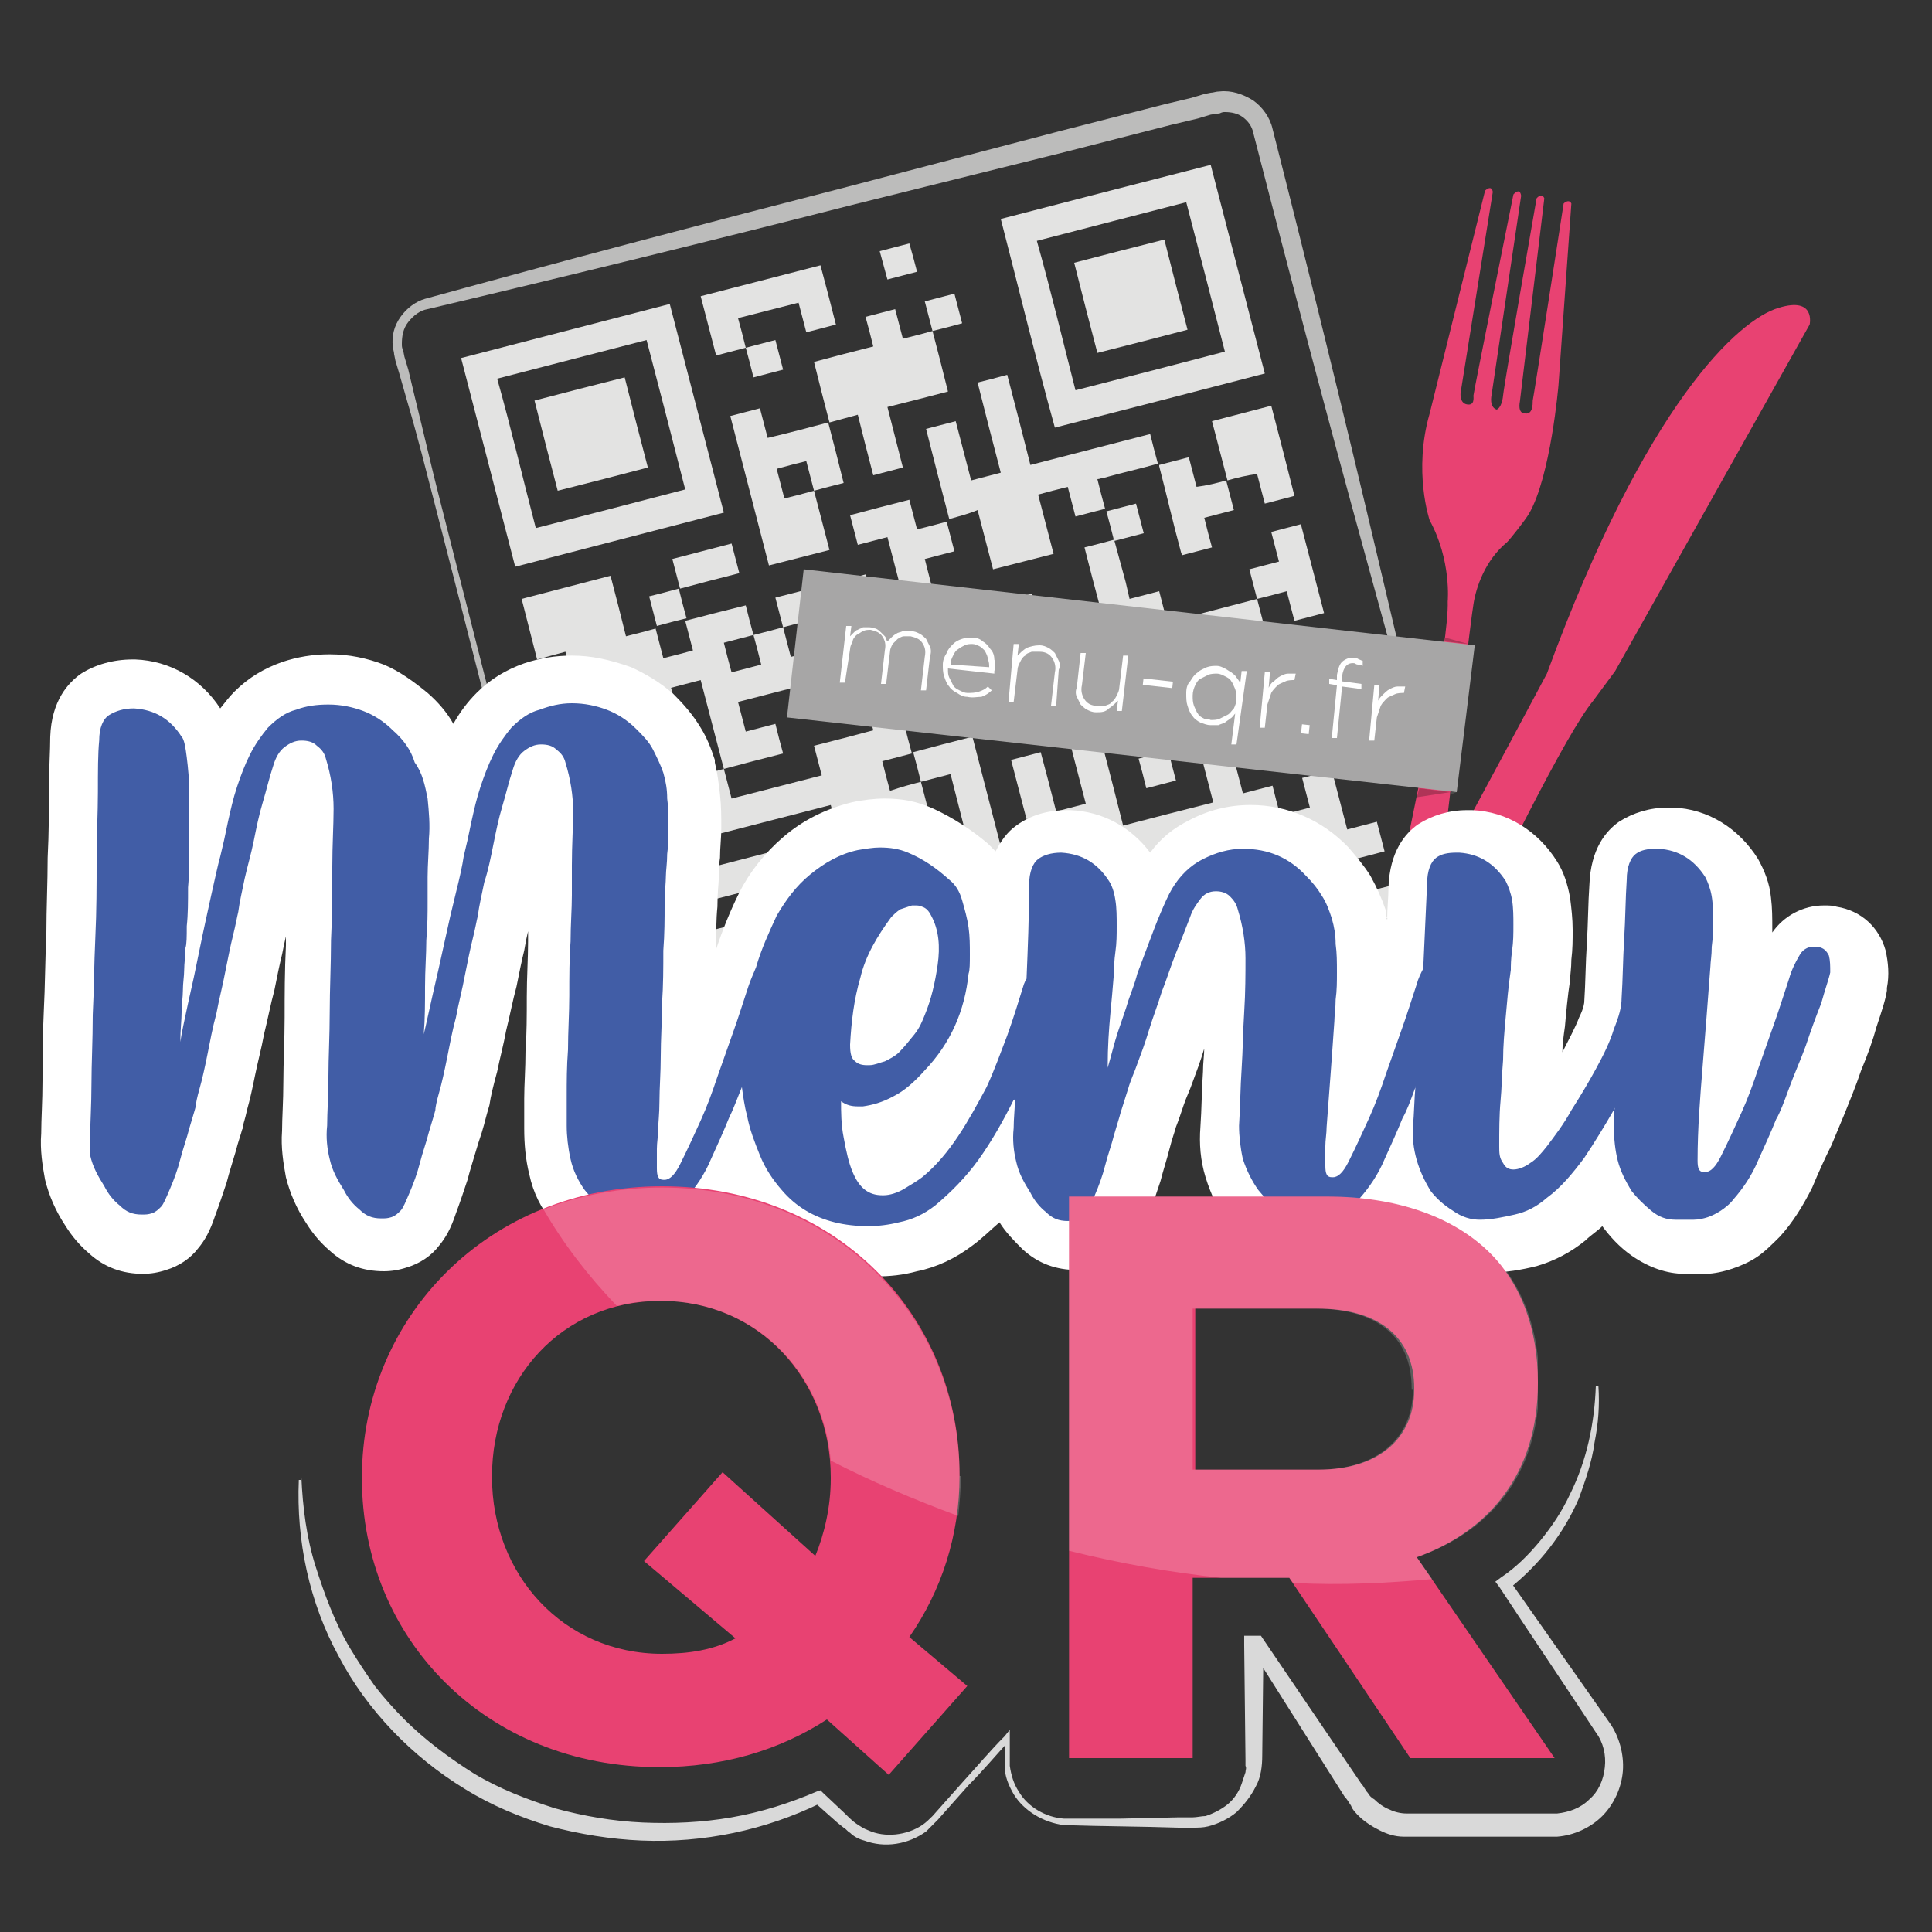 <?xml version="1.0" encoding="utf-8"?>
<!-- Generator: Adobe Illustrator 21.1.0, SVG Export Plug-In . SVG Version: 6.00 Build 0)  -->
<svg version="1.1" id="Calque_1" xmlns="http://www.w3.org/2000/svg" xmlns:xlink="http://www.w3.org/1999/xlink" x="0px" y="0px"
	 width="150px" height="150px" viewBox="0 0 150 150" style="enable-background:new 0 0 150 150;" xml:space="preserve">
<rect x="0" y="0" width="150" height="150" fill="#333333" stroke="none"/>
<style type="text/css">
	.st0{fill:#BCBCBB;}
	.st1{fill:#E3E3E2;}
	.st2{fill:#E84272;}
	.st3{fill:#415DA6;}
	.st4{fill:#FFFFFF;}
	.st5{fill:#D9D9D9;}
	.st6{fill:#A7A6A6;}
	.st7{opacity:0.2;}
	.st8{clip-path:url(#SVGID_2_);fill:#FFFFFF;}
	.st9{fill:#AF3457;}
	.st10{fill:#4C4C4B;}
</style>
<g>
	<g>
		<path class="st0" d="M111.5,75.1c-11,2.8-21.9,5.8-32.8,8.8c-5.5,1.5-10.9,3-16.4,4.4c-2.7,0.7-5.5,1.4-8.2,2.1L52,91l-1,0.3
			l-0.5,0.1c-0.2,0-0.4,0.1-0.6,0.1c-0.9,0.1-1.8-0.2-2.5-0.7c-0.7-0.5-1.2-1.3-1.4-2.1l-4-16.5c-1.3-5.5-2.7-11-4-16.5
			c-1.4-5.5-2.8-11-4.2-16.4c-0.7-2.7-1.4-5.5-2.2-8.2L31,29l-0.3-1l-0.1-0.5c0-0.2-0.1-0.4-0.1-0.6c-0.1-0.8,0.1-1.6,0.6-2.3
			c0.5-0.7,1.2-1.2,1.9-1.4c10.9-3,21.9-5.9,32.8-8.7l16.4-4.3l8.2-2.1l2.1-0.5l1-0.3l0.5-0.1c0.2,0,0.4-0.1,0.7-0.1
			c0.9-0.1,1.8,0.2,2.6,0.7c0.7,0.5,1.3,1.3,1.5,2.2c2.8,11,5.5,22,8.1,33l3.9,16.5c0.6,2.8,1.3,5.5,2,8.3l0.5,2.1l0.3,1
			c0.1,0.3,0.2,0.7,0.2,1.1c0.1,0.7-0.1,1.5-0.6,2.1C112.8,74.5,112.2,74.9,111.5,75.1 M111.5,74.9c0.7-0.2,1.3-0.6,1.7-1.2
			c0.4-0.6,0.6-1.3,0.5-1.9c0-0.3-0.1-0.7-0.2-1l-0.3-1l-0.5-2.1c-0.7-2.7-1.4-5.5-2.2-8.2l-4.5-16.4c-3-10.9-5.9-21.9-8.7-32.8
			c-0.1-0.5-0.4-0.9-0.8-1.2c-0.4-0.3-0.9-0.4-1.4-0.4c-0.1,0-0.2,0-0.4,0.1L94,8.9l-1,0.3l-2.1,0.5l-8.2,2.1l-16.5,4.1
			c-11,2.8-22,5.5-33,8.1c-0.6,0.1-1.1,0.5-1.5,1c-0.4,0.5-0.5,1.1-0.5,1.7c0,0.2,0,0.3,0.1,0.5l0.1,0.5l0.3,1l0.5,2.1
			c0.7,2.8,1.3,5.5,2,8.2c1.4,5.5,2.8,11,4.2,16.5c1.4,5.5,2.9,10.9,4.4,16.4l4.4,16.4c0.1,0.5,0.5,1,0.9,1.3c0.5,0.3,1,0.5,1.6,0.4
			c0.1,0,0.3,0,0.4-0.1l0.5-0.1l1-0.3l2.1-0.5c2.7-0.7,5.5-1.4,8.2-2.1c5.5-1.4,11-2.7,16.5-4C89.5,80.3,100.5,77.8,111.5,74.9"/>
		<path class="st1" d="M71.5,60.7c0.2,0.8,0.4,1.5,0.6,2.3c-2.3,0.6-4.6,1.2-7,1.8c-0.2-0.8-0.4-1.5-0.6-2.3
			c-3.1,0.8-6.2,1.6-9.3,2.4c-0.2-0.8-0.4-1.6-0.6-2.3c-3.1,0.8-6.2,1.6-9.3,2.4c-0.2-0.8-0.4-1.5-0.6-2.3c2.3-0.6,4.6-1.2,6.9-1.8
			c-0.2-0.8-0.4-1.6-0.6-2.3c0.8-0.2,1.5-0.4,2.3-0.6c0.2,0.8,0.4,1.5,0.6,2.3c0.8-0.2,1.6-0.4,2.3-0.6c0.2,0.8,0.4,1.5,0.6,2.3
			c2.3-0.6,4.7-1.2,7-1.8c-0.2-0.8-0.4-1.5-0.6-2.3c1.6-0.4,3.1-0.8,4.6-1.2c-0.4-1.6-0.8-3.1-1.2-4.6c-3.1,0.8-6.2,1.6-9.3,2.4
			c0.2,0.8,0.4,1.5,0.6,2.3c0.8-0.2,1.5-0.4,2.3-0.6c0.2,0.8,0.4,1.6,0.6,2.3c-1.6,0.4-3.1,0.8-4.6,1.2c-0.6-2.3-1.2-4.6-1.8-6.9
			c-0.8,0.2-1.5,0.4-2.3,0.6c0.2,0.7,0.4,1.5,0.6,2.2c-0.8,0.2-1.5,0.4-2.3,0.6c-0.2-0.7-0.4-1.5-0.6-2.2c-0.8,0.2-1.5,0.4-2.3,0.6
			c0.4,1.5,0.8,3,1.2,4.6c-1.5,0.4-3.1,0.8-4.6,1.2c-0.2-0.8-0.4-1.5-0.6-2.3c0.7-0.2,1.5-0.4,2.2-0.6c-0.2-0.8-0.4-1.5-0.6-2.3
			c-0.7,0.2-1.5,0.4-2.2,0.6c-0.2-0.8-0.4-1.5-0.6-2.3c0.7-0.2,1.5-0.4,2.2-0.6c-0.2-0.8-0.4-1.5-0.6-2.3c-0.7,0.2-1.5,0.4-2.2,0.6
			c-0.4-1.6-0.8-3.1-1.2-4.7c2.3-0.6,4.6-1.2,6.9-1.8c0.4,1.5,0.8,3.1,1.2,4.7c0.8-0.2,1.6-0.4,2.3-0.6l0,0c0.2,0.8,0.4,1.5,0.6,2.3
			c0.8-0.2,1.6-0.4,2.3-0.6c-0.2-0.8-0.4-1.5-0.6-2.3l0,0c1.5-0.4,3.1-0.8,4.7-1.2c0.2,0.8,0.4,1.6,0.6,2.3
			c-0.8,0.2-1.5,0.4-2.3,0.6c0.2,0.8,0.4,1.6,0.6,2.3c0.8-0.2,1.5-0.4,2.3-0.6c-0.2-0.8-0.4-1.6-0.6-2.3c0.8-0.2,1.6-0.4,2.3-0.6
			c0.2,0.8,0.4,1.5,0.6,2.3c1.6-0.4,3.1-0.8,4.6-1.2c-0.2-0.8-0.4-1.5-0.6-2.3c-1.6,0.4-3.1,0.8-4.6,1.2c-0.2-0.8-0.4-1.5-0.6-2.3
			c2.3-0.6,4.7-1.2,7-1.8c0.2,0.8,0.4,1.5,0.6,2.3c0.8-0.2,1.5-0.4,2.3-0.6c-0.4-1.5-0.8-3.1-1.2-4.6c-0.8,0.2-1.5,0.4-2.3,0.6
			c-0.2-0.8-0.4-1.5-0.6-2.3c1.5-0.4,3-0.8,4.6-1.2c0.2,0.8,0.4,1.5,0.6,2.3c0.8-0.2,1.6-0.4,2.3-0.6l0,0c0.2,0.8,0.4,1.5,0.6,2.3
			c-0.8,0.2-1.5,0.4-2.3,0.6c0.4,1.6,0.8,3.1,1.2,4.7c-1.5,0.4-3.1,0.8-4.6,1.2c0.4,1.5,0.8,3.1,1.2,4.6c0.8-0.2,1.5-0.4,2.3-0.6
			c0.2,0.8,0.4,1.5,0.6,2.3c-0.8,0.2-1.5,0.4-2.3,0.6c0.2,0.8,0.4,1.6,0.6,2.3l0,0c-0.8,0.2-1.5,0.4-2.3,0.6
			c0.2,0.8,0.4,1.6,0.6,2.3C70,61.1,70.7,60.9,71.5,60.7L71.5,60.7z"/>
		<path class="st1" d="M79.6,53.6c-0.6-2.3-1.2-4.6-1.8-6.9c0.8-0.2,1.5-0.4,2.3-0.6c0.2,0.7,0.4,1.5,0.6,2.2
			c1.6-0.4,3.1-0.8,4.7-1.2c-0.4-1.5-0.8-3-1.2-4.6c0.8-0.2,1.6-0.4,2.3-0.6l0,0c0.3,1.1,0.6,2.2,0.9,3.3c0.1,0.4,0.2,0.9,0.3,1.3
			c0.8-0.2,1.5-0.4,2.3-0.6c0.6,2.3,1.2,4.7,1.8,7c0.8-0.2,1.5-0.4,2.3-0.6c0.4,1.6,0.8,3.1,1.2,4.7c0.8-0.2,1.6-0.4,2.3-0.6l0,0
			c0.2,0.8,0.4,1.5,0.6,2.3c-0.8,0.2-1.5,0.4-2.3,0.6c0.2,0.8,0.4,1.5,0.6,2.3c0.8-0.2,1.5-0.4,2.3-0.6c0.2,0.8,0.4,1.6,0.6,2.3
			c0.8-0.2,1.5-0.4,2.3-0.6c-0.2-0.8-0.4-1.5-0.6-2.3c0.8-0.2,1.6-0.4,2.3-0.6c0.4,1.5,0.8,3.1,1.2,4.6c0.8-0.2,1.5-0.4,2.3-0.6
			c0.2,0.8,0.4,1.5,0.6,2.3c-1.5,0.4-3.1,0.8-4.6,1.2c-0.2-0.8-0.4-1.5-0.6-2.3c-1.6,0.4-3.1,0.8-4.7,1.2c0.4,1.5,0.8,3.1,1.2,4.6
			l0,0c-1.5,0.4-3.1,0.8-4.7,1.2c0.2,0.8,0.4,1.5,0.6,2.3c-0.8,0.2-1.5,0.4-2.3,0.6c-0.4-1.6-0.8-3.1-1.2-4.6
			c1.5-0.4,3.1-0.8,4.6-1.2c-0.4-1.6-0.8-3.1-1.2-4.6c-1.6,0.4-3.1,0.8-4.6,1.2c0.4,1.6,0.8,3.1,1.2,4.6c-0.8,0.2-1.6,0.4-2.3,0.6
			l0,0c-0.2-0.8-0.4-1.5-0.6-2.3c-0.8,0.2-1.6,0.4-2.3,0.6c0.2,0.8,0.4,1.5,0.6,2.3l0,0c-0.8,0.2-1.6,0.4-2.3,0.6l0,0L82,63l0,0
			c0.8-0.2,1.5-0.4,2.3-0.6c-0.6-2.3-1.2-4.6-1.8-7c0.8-0.2,1.6-0.4,2.3-0.6c-0.2-0.8-0.4-1.5-0.6-2.3c0.8-0.2,1.5-0.4,2.3-0.6
			c-0.2-0.8-0.4-1.6-0.6-2.3c-1.5,0.4-3.1,0.8-4.6,1.2c0.2,0.8,0.4,1.5,0.6,2.3C81.1,53.2,80.3,53.4,79.6,53.6L79.6,53.6z
			 M85.4,57.1c0.6,2.3,1.2,4.6,1.8,7c2.3-0.6,4.6-1.2,7-1.8c-0.6-2.3-1.2-4.6-1.8-7C90.1,55.9,87.8,56.5,85.4,57.1"/>
		<path class="st1" d="M66.9,81.7c-5.4,1.4-10.8,2.8-16.2,4.2c-1.4-5.4-2.8-10.8-4.2-16.3c5.4-1.4,10.8-2.8,16.2-4.2
			C64.1,70.8,65.5,76.3,66.9,81.7 M64,80c-1-3.9-2-7.8-3-11.6c-3.9,1-7.8,2-11.6,3c1,3.9,2,7.7,3,11.6C56.3,82,60.1,81,64,80"/>
		<path class="st1" d="M77.7,17c5.4-1.4,10.8-2.8,16.3-4.2c1.4,5.4,2.8,10.8,4.2,16.2c-5.4,1.4-10.8,2.8-16.3,4.2
			C80.4,27.8,79.1,22.4,77.7,17 M83.5,30.3c3.9-1,7.8-2,11.6-3c-1-3.9-2-7.8-3-11.6c-3.9,1-7.7,2-11.6,3
			C81.6,22.6,82.5,26.4,83.5,30.3"/>
		<path class="st1" d="M40,44c-1.4-5.4-2.8-10.8-4.2-16.2c5.4-1.4,10.8-2.8,16.2-4.2c1.4,5.4,2.8,10.8,4.2,16.2
			C50.8,41.2,45.4,42.6,40,44 M41.6,41c3.9-1,7.8-2,11.6-3c-1-3.9-2-7.8-3-11.6c-3.9,1-7.7,2-11.6,3C39.7,33.3,40.6,37.2,41.6,41"/>
		<path class="st1" d="M73.7,40.3c-0.6-2.3-1.2-4.6-1.8-7c0.8-0.2,1.5-0.4,2.3-0.6c0.4,1.5,0.8,3.1,1.2,4.6c0.8-0.2,1.5-0.4,2.3-0.6
			c-0.6-2.3-1.2-4.6-1.8-7c0.8-0.2,1.6-0.4,2.3-0.6c0.6,2.3,1.2,4.6,1.8,7c3.1-0.8,6.2-1.6,9.3-2.4c0.2,0.8,0.4,1.6,0.6,2.3
			c0,0,0,0,0,0c-1.4,0.4-2.8,0.7-4.2,1.1c-0.2,0-0.3,0.1-0.5,0.1c0.2,0.8,0.4,1.6,0.6,2.3l0,0c-0.8,0.2-1.5,0.4-2.3,0.6
			c-0.2-0.8-0.4-1.5-0.6-2.3c-0.8,0.2-1.6,0.4-2.3,0.6c0.4,1.5,0.8,3.1,1.2,4.6c-1.6,0.4-3.1,0.8-4.7,1.2c-0.4-1.5-0.8-3.1-1.2-4.6
			C75.2,39.9,74.4,40.1,73.7,40.3L73.7,40.3z"/>
		<path class="st1" d="M64.4,32.8c-0.4-1.5-0.8-3.1-1.2-4.7c1.5-0.4,3-0.8,4.6-1.2c-0.2-0.8-0.4-1.6-0.6-2.3
			c0.8-0.2,1.5-0.4,2.3-0.6c0.2,0.8,0.4,1.5,0.6,2.3c0.8-0.2,1.6-0.4,2.3-0.6l0,0c0.4,1.5,0.8,3.1,1.2,4.7c-1.5,0.4-3.1,0.8-4.7,1.2
			c0.4,1.6,0.8,3.1,1.2,4.7c-0.8,0.2-1.5,0.4-2.3,0.6c-0.4-1.5-0.8-3.1-1.2-4.7C65.9,32.4,65.1,32.6,64.4,32.8L64.4,32.8z"/>
		<path class="st1" d="M64.3,32.8c0.4,1.5,0.8,3.1,1.2,4.7c-0.8,0.2-1.6,0.4-2.3,0.6c-0.2-0.8-0.4-1.5-0.6-2.3
			c-0.8,0.2-1.6,0.4-2.3,0.6c0.2,0.8,0.4,1.5,0.6,2.3c0.8-0.2,1.6-0.4,2.3-0.6c0.4,1.5,0.8,3.1,1.2,4.6c-1.6,0.4-3.1,0.8-4.7,1.2
			c-1-3.9-2-7.7-3-11.6c0.8-0.2,1.5-0.4,2.3-0.6c0.2,0.8,0.4,1.5,0.6,2.3C61.3,33.6,62.8,33.2,64.3,32.8L64.3,32.8z"/>
		<path class="st1" d="M73.3,67.7c-0.2-0.8-0.4-1.5-0.6-2.3c0.8-0.2,1.5-0.4,2.3-0.6c-0.4-1.6-0.8-3.1-1.2-4.7
			c-0.8,0.2-1.5,0.4-2.3,0.6l0,0c-0.2-0.8-0.4-1.6-0.6-2.3l0,0c1.5-0.4,3-0.8,4.6-1.2c1,3.9,2,7.7,3,11.6c-0.7,0.2-1.5,0.4-2.2,0.6
			c-0.2-0.8-0.4-1.5-0.6-2.3C74.8,67.3,74.1,67.5,73.3,67.7C73.3,67.7,73.3,67.7,73.3,67.7"/>
		<path class="st1" d="M57.9,27c-0.8,0.2-1.5,0.4-2.3,0.6c-0.4-1.5-0.8-3.1-1.2-4.6c3.1-0.8,6.2-1.6,9.3-2.4c0.4,1.5,0.8,3,1.2,4.6
			c-0.8,0.2-1.5,0.4-2.3,0.6c-0.2-0.8-0.4-1.5-0.6-2.3c-1.6,0.4-3.1,0.8-4.7,1.2C57.5,25.4,57.7,26.2,57.9,27L57.9,27z"/>
		<path class="st1" d="M95.3,37.3c-0.4-1.5-0.8-3.1-1.2-4.6c1.5-0.4,3.1-0.8,4.6-1.2c0.6,2.3,1.2,4.6,1.8,7
			c-0.8,0.2-1.5,0.4-2.3,0.6c-0.2-0.8-0.4-1.5-0.6-2.3C96.8,36.9,96,37.1,95.3,37.3L95.3,37.3z"/>
		<path class="st1" d="M72.2,72.9c1.6-0.4,3.1-0.8,4.6-1.2c0.2,0.8,0.4,1.5,0.6,2.3c0.8-0.2,1.5-0.4,2.3-0.6
			c0.4,1.6,0.8,3.1,1.2,4.7c-0.7,0.2-1.5,0.4-2.2,0.6c-0.2-0.8-0.4-1.5-0.6-2.3c-0.8,0.2-1.6,0.4-2.3,0.6c-0.2-0.8-0.4-1.6-0.6-2.3
			c-0.8,0.2-1.5,0.4-2.3,0.6C72.6,74.5,72.4,73.7,72.2,72.9"/>
		<path class="st1" d="M73.3,77.6c0.2,0.8,0.4,1.6,0.6,2.3c-1.5,0.4-3.1,0.8-4.6,1.2c-0.6-2.3-1.2-4.6-1.8-7
			c0.8-0.2,1.5-0.4,2.3-0.6c0.4,1.5,0.8,3.1,1.2,4.6C71.8,78,72.5,77.8,73.3,77.6"/>
		<path class="st1" d="M95.2,37.3c0.2,0.8,0.4,1.5,0.6,2.3c-0.8,0.2-1.5,0.4-2.3,0.6c0.2,0.8,0.4,1.6,0.6,2.3
			c-0.8,0.2-1.5,0.4-2.3,0.6c0-0.1-0.1-0.1-0.1-0.2c-0.6-2.2-1.1-4.4-1.7-6.7c0,0,0-0.1,0-0.1c0,0,0,0,0,0c0.8-0.2,1.5-0.4,2.3-0.6
			c0.2,0.8,0.4,1.5,0.6,2.3C93.7,37.7,94.5,37.5,95.2,37.3L95.2,37.3z"/>
		<path class="st1" d="M97.6,46.5c-0.2-0.8-0.4-1.5-0.6-2.3c0.8-0.2,1.5-0.4,2.3-0.6c-0.2-0.8-0.4-1.5-0.6-2.3
			c0.8-0.2,1.5-0.4,2.3-0.6c0.6,2.3,1.2,4.6,1.8,6.9c-0.8,0.2-1.5,0.4-2.3,0.6c-0.2-0.8-0.4-1.5-0.6-2.3
			C99.2,46.1,98.4,46.3,97.6,46.5L97.6,46.5z"/>
		<path class="st1" d="M52.8,45.7c-0.2-0.8-0.4-1.5-0.6-2.3c1.5-0.4,3.1-0.8,4.6-1.2c0.2,0.8,0.4,1.5,0.6,2.3
			C55.8,44.9,54.3,45.3,52.8,45.7L52.8,45.7z"/>
		<path class="st1" d="M84.3,72.3c0.4,1.5,0.8,3.1,1.2,4.6c-0.8,0.2-1.5,0.4-2.3,0.6c-0.4-1.5-0.8-3.1-1.2-4.6
			C82.8,72.7,83.6,72.5,84.3,72.3L84.3,72.3z"/>
		<path class="st1" d="M71,68.3c-1.5,0.4-3.1,0.8-4.6,1.2c-0.2-0.8-0.4-1.5-0.6-2.3c1.5-0.4,3.1-0.8,4.6-1.2
			C70.6,66.7,70.8,67.5,71,68.3L71,68.3z"/>
		<path class="st1" d="M97.6,46.5c0.2,0.8,0.4,1.5,0.6,2.3c-1.5,0.4-3.1,0.8-4.6,1.2c-0.2-0.8-0.4-1.5-0.6-2.3
			C94.5,47.3,96.1,46.9,97.6,46.5L97.6,46.5z"/>
		<path class="st1" d="M89,71.1c0.4,1.5,0.8,3.1,1.2,4.6c-0.8,0.2-1.5,0.4-2.3,0.6c-0.4-1.5-0.8-3.1-1.2-4.6l0,0
			C87.5,71.5,88.2,71.3,89,71.1L89,71.1z"/>
		<path class="st1" d="M101.7,52.9c0.8-0.2,1.5-0.4,2.3-0.6c0.4,1.5,0.8,3.1,1.2,4.6c-0.8,0.2-1.5,0.4-2.3,0.6
			C102.5,56,102.1,54.5,101.7,52.9L101.7,52.9z"/>
		<path class="st1" d="M82,63c-0.8,0.2-1.5,0.4-2.3,0.6c-0.4-1.5-0.8-3.1-1.2-4.6c0.8-0.2,1.5-0.4,2.3-0.6
			C81.2,59.9,81.6,61.4,82,63C82,63,82,63,82,63"/>
		<path class="st1" d="M97.7,56.5c-0.2-0.8-0.4-1.5-0.6-2.3c0.8-0.2,1.6-0.4,2.3-0.6l0,0c0.2,0.8,0.4,1.5,0.6,2.3
			C99.2,56.1,98.4,56.3,97.7,56.5L97.7,56.5z"/>
		<path class="st1" d="M101.7,52.9c-0.8,0.2-1.6,0.4-2.4,0.6c0,0,0,0,0,0c-0.2-0.8-0.4-1.5-0.6-2.3c0.8-0.2,1.5-0.4,2.3-0.6
			C101.3,51.4,101.5,52.2,101.7,52.9L101.7,52.9z"/>
		<path class="st1" d="M79.6,53.6c0.2,0.8,0.4,1.5,0.6,2.3c-0.8,0.2-1.5,0.4-2.3,0.6c-0.2-0.8-0.4-1.5-0.6-2.3
			C78,54,78.8,53.8,79.6,53.6L79.6,53.6z"/>
		<path class="st1" d="M76.6,51.9c-0.8,0.2-1.5,0.4-2.3,0.6c-0.2-0.8-0.4-1.5-0.6-2.3c0.8-0.2,1.5-0.4,2.3-0.6
			C76.2,50.4,76.4,51.1,76.6,51.9"/>
		<path class="st1" d="M71,68.3c0.8-0.2,1.6-0.4,2.4-0.6c0,0,0,0,0,0c0.2,0.8,0.4,1.5,0.6,2.3c-0.8,0.2-1.5,0.4-2.3,0.6
			C71.4,69.8,71.2,69,71,68.3L71,68.3z"/>
		<path class="st1" d="M85.9,39.7c0.8-0.2,1.5-0.4,2.3-0.6c0.2,0.8,0.4,1.5,0.6,2.3c-0.8,0.2-1.5,0.4-2.3,0.6l0,0
			C86.3,41.2,86.1,40.4,85.9,39.7L85.9,39.7z"/>
		<path class="st1" d="M52.7,45.7c0.2,0.8,0.4,1.6,0.6,2.3l0,0c-0.8,0.2-1.6,0.4-2.3,0.6l0,0c-0.2-0.8-0.4-1.5-0.6-2.3
			C51.2,46.1,52,45.9,52.7,45.7L52.7,45.7z"/>
		<path class="st1" d="M72.4,25.7c-0.2-0.8-0.4-1.5-0.6-2.3c0.8-0.2,1.5-0.4,2.3-0.6c0.2,0.8,0.4,1.5,0.6,2.3
			C74,25.3,73.2,25.5,72.4,25.7L72.4,25.7z"/>
		<path class="st1" d="M57.9,27c0.8-0.2,1.5-0.4,2.3-0.6c0.2,0.8,0.4,1.5,0.6,2.3c-0.8,0.2-1.5,0.4-2.3,0.6
			C58.3,28.5,58.1,27.7,57.9,27L57.9,27z"/>
		<path class="st1" d="M98.9,71c0.8-0.2,1.5-0.4,2.3-0.6c0.2,0.8,0.4,1.5,0.6,2.3c-0.8,0.2-1.5,0.4-2.3,0.6
			C99.3,72.6,99.1,71.8,98.9,71L98.9,71z"/>
		<path class="st1" d="M105.9,69.3c0.8-0.2,1.5-0.4,2.3-0.6c0.2,0.8,0.4,1.5,0.6,2.3c-0.8,0.2-1.5,0.4-2.3,0.6
			C106.3,70.8,106.1,70,105.9,69.3"/>
		<path class="st1" d="M71.2,21.1c-0.8,0.2-1.5,0.4-2.3,0.6c-0.2-0.7-0.4-1.5-0.6-2.2c0.8-0.2,1.5-0.4,2.3-0.6
			C70.8,19.6,71,20.3,71.2,21.1"/>
		<path class="st1" d="M88.4,58.9c0.8-0.2,1.5-0.4,2.3-0.6c0.2,0.8,0.4,1.5,0.6,2.3c-0.8,0.2-1.5,0.4-2.3,0.6
			C88.8,60.4,88.6,59.6,88.4,58.9"/>
		<path class="st1" d="M54.1,80c-0.6-2.3-1.2-4.6-1.8-7c2.3-0.6,4.6-1.2,7-1.8c0.6,2.3,1.2,4.6,1.8,7C58.8,78.8,56.4,79.4,54.1,80"
			/>
		<path class="st1" d="M92.2,25.6c-2.3,0.6-4.6,1.2-7,1.8c-0.6-2.3-1.2-4.6-1.8-7c2.3-0.6,4.6-1.2,7-1.8C91,21,91.6,23.3,92.2,25.6"
			/>
		<path class="st1" d="M50.3,36.3c-2.3,0.6-4.6,1.2-7,1.8c-0.6-2.3-1.2-4.6-1.8-7c2.3-0.6,4.6-1.2,7-1.8
			C49.1,31.7,49.7,34,50.3,36.3"/>
		<path class="st2" d="M118.7,39.9c-0.3,0.5-1.4,1.9-1.7,2.2c-1.7,1.4-2.4,3.5-2.6,4.8c-0.3,1.5-5.7,47.7-5.7,47.7
			c-3.5,1.9-5.8-1-5.8-1s9.7-40.6,9.5-46.9c0,0,0.3-3.2-1.4-6.3c0,0-1.3-3.8,0-8.3l4.3-17.3c0,0,0.5-0.5,0.6,0.1l-2.5,15.6
			c0,0-0.1,0.8,0.5,0.9c0.6,0.1,0.5-0.5,0.5-0.7c0-0.2,3.1-15.6,3.1-15.6s0.5-0.6,0.6,0.1l-2.3,15.5c0,0-0.2,0.9,0.4,1.1
			c0,0,0.4-0.1,0.5-1.1c0.1-1,2.6-15.3,2.6-15.3s0.4-0.5,0.6,0L118,31.2c0,0-0.2,0.9,0.4,0.9c0.6,0.1,0.6-0.7,0.6-1
			c0.1-0.4,2.4-15.3,2.4-15.3s0.4-0.4,0.6,0l-1,14.1C121,29.9,120.4,37,118.7,39.9"/>
		<path class="st2" d="M97.4,93.1c4.2-6,22.7-40.8,22.7-40.8c7.7-21,14.9-27.5,18-28.4c2.9-0.9,2.4,1.3,2.4,1.3l-15.1,26.9
			c0,0-1.4,1.9-1.7,2.3c-4.2,5.1-20.6,41.6-20.6,41.6C99.1,97,97.4,93.1,97.4,93.1"/>
		<path class="st3" d="M68.2,97.7c-1,0-2.1-0.1-3.1-0.4c-2-0.5-3.7-1.5-5.1-3c-0.9-0.9-1.6-2-2.1-3.2c0-0.1-0.1-0.2-0.1-0.3
			c-0.1,0.2-0.2,0.4-0.3,0.7c-0.6,1.3-1.3,2.5-2.2,3.4c-0.5,0.6-0.9,1-1.4,1.3c-0.5,0.3-0.9,0.5-1.4,0.7c-0.5,0.2-1.1,0.3-1.7,0.3
			c-0.4,0-1,0-1.5,0c-1.1,0-2.1-0.4-3-1.1c-0.7-0.6-1.3-1.2-1.8-1.8c-0.7-0.9-1.2-2-1.5-3.1c-0.3-1.1-0.4-2.1-0.3-3.1
			c0-0.5,0-1.3,0-2.3c0-1.1,0-2.3,0.1-3.6c0-1.3,0.1-2.8,0.1-4.2c0-1.5,0-2.9,0.1-4.2c0-1.3,0.1-2.5,0.1-3.6c0-1,0-1.8,0-2.3
			c0-1.6,0.1-3,0.1-4.2c0-1-0.2-2.2-0.5-3.3c0,0,0,0,0,0c0,0,0,0,0,0c0,0,0,0-0.1,0c0,0-0.1,0-0.2,0.1c-0.1,0.1-0.2,0.3-0.3,0.5
			c-0.3,0.9-0.5,1.8-0.8,2.8c-0.3,1-0.5,1.9-0.7,2.9c-0.2,1-0.4,2-0.7,2.9c-0.2,0.9-0.4,1.8-0.5,2.5c-0.1,0.4-0.2,1-0.4,1.9
			c-0.2,0.8-0.4,1.8-0.6,2.8c-0.2,1.1-0.5,2.2-0.8,3.3c-0.3,1.1-0.5,2.2-0.7,3.2c-0.2,1-0.4,1.9-0.6,2.6c-0.2,1-0.3,1.4-0.4,1.6
			c-0.1,0.4-1,3.3-1.2,4.1c-0.3,0.9-0.5,1.7-0.8,2.5c-0.4,0.9-0.7,1.5-1,1.9c-0.4,0.5-1,0.9-1.6,1.1c-0.4,0.1-0.9,0.2-1.3,0.2
			c-1.1,0-2.1-0.4-3-1.2c-0.6-0.5-1.1-1.1-1.5-1.8c-0.7-0.9-1.1-1.9-1.4-3c-0.2-1-0.3-2-0.3-3.1c0-1,0.1-2.3,0.1-3.8
			c0-1.5,0.1-3.2,0.1-5c0-1.8,0.1-3.7,0.1-5.6c0.1-1.9,0.1-3.8,0.1-5.6c0-1.8,0.1-3.2,0.1-4.4c0-1.1-0.2-2.2-0.5-3.4c0,0,0,0,0,0
			c0,0,0,0,0,0c0,0,0,0-0.1,0c0,0-0.1,0-0.2,0.1c-0.1,0.1-0.2,0.3-0.3,0.5c-0.3,0.9-0.5,1.8-0.8,2.8c-0.3,1-0.5,1.9-0.7,2.9
			c-0.2,1-0.4,2-0.7,2.9c-0.2,0.9-0.4,1.8-0.5,2.5c-0.1,0.4-0.2,1-0.4,1.9c-0.2,0.8-0.4,1.8-0.6,2.8c-0.2,1.1-0.5,2.2-0.8,3.3
			c-0.3,1.1-0.5,2.2-0.7,3.2c-0.2,1-0.4,1.9-0.6,2.6c-0.2,0.7-0.3,1.1-0.3,1.3l0,0.1l0,0.1c-0.1,0.4-0.3,1-0.5,1.7
			c-0.2,0.8-0.5,1.6-0.7,2.4c-0.3,0.9-0.5,1.7-0.8,2.5c-0.4,0.9-0.7,1.5-1,1.9c-0.4,0.5-1,0.9-1.6,1.1c-0.4,0.1-0.9,0.2-1.3,0.2
			c-1.1,0-2.1-0.4-3-1.2c-0.6-0.5-1.1-1.1-1.5-1.8c-0.7-0.9-1.1-1.9-1.4-3c-0.2-1-0.3-2-0.3-3.1c0-1.1,0.1-2.5,0.1-4.1
			c0-1.6,0.1-3.4,0.1-5.4c0.1-1.9,0.1-3.9,0.2-6c0.1-2.1,0.1-4,0.1-6c0-1.9,0.1-3.7,0.1-5.3c0-1.6,0-3,0.1-4.1
			c0.1-1.6,0.6-2.8,1.6-3.5c0.8-0.5,1.8-0.8,2.9-0.8l0.1,0c2.2,0.1,4,1.2,5.2,3c0.3,0.5,0.5,1.2,0.7,2.4c0.1,0.7,0.2,1.6,0.2,2.6
			c0.1-0.2,0.1-0.4,0.2-0.6c0.3-1,0.7-1.9,1.1-2.7c0.5-1,1.1-1.9,1.8-2.6c0.9-0.9,1.9-1.5,3-1.9c1-0.3,2-0.5,3.1-0.5
			c1.2,0,2.4,0.2,3.4,0.7c1,0.4,2,1,2.8,1.8c1,0.9,1.8,2,2.2,3.2c0.4,1.1,0.7,2.2,0.8,3.4c0,0,0,0,0,0c0.1-0.5,0.3-0.9,0.4-1.4
			c0.3-1,0.7-1.9,1.1-2.7c0.5-1,1.1-1.9,1.8-2.6c0.9-0.9,1.9-1.5,3-1.9c1-0.3,2-0.5,3.1-0.5c1.2,0,2.4,0.2,3.4,0.7
			c1,0.4,2,1,2.8,1.8c0.7,0.6,1.3,1.3,1.7,2.1c0.4,0.7,0.7,1.5,1,2.2l0,0.1l0,0.1c0.2,0.7,0.3,1.5,0.4,2.3c0.1,0.8,0.1,1.6,0.1,2.4
			c0,0.7,0,1.5-0.1,2.2c0,0.6-0.1,1.2-0.1,1.6v0.1l0,0.1c0,0.5-0.1,1.2-0.1,2.2c0,1,0,2.2-0.1,3.5c0,1.3,0,2.7-0.1,4.2
			c0,1.5-0.1,2.8-0.1,4.1c0,1.1-0.1,2-0.1,2.9c0.3-0.7,0.6-1.4,0.8-2.1c0.4-1.1,0.8-2.3,1.2-3.4c0.4-1.1,0.8-2.3,1.2-3.6
			c0.2-0.5,0.4-1.1,0.6-1.6c0.4-1.4,1-2.8,1.7-4.2c0.8-1.4,1.8-2.7,3-3.8c1.3-1.1,2.8-1.9,4.5-2.3c0.7-0.2,1.5-0.3,2.2-0.3
			c1,0,2,0.2,3,0.6c1.3,0.6,2.6,1.4,3.7,2.4c0.7,0.6,1.2,1.4,1.6,2.4c0.3,0.8,0.5,1.6,0.6,2.5c0.1,0.8,0.2,1.6,0.2,2.3
			c0,0.7,0,1.3-0.1,1.7c-0.3,3.3-1.6,6.2-3.9,8.6c-0.9,1-1.9,1.8-2.9,2.4c-1.1,0.6-2.1,0.9-3.1,1c0,0.1,0,0.2,0.1,0.4
			c0.1,0.9,0.3,1.7,0.6,2.3c0.3,0.7,0.5,0.7,0.5,0.7c0.2,0,0.5-0.1,0.8-0.3c0.4-0.2,0.8-0.4,1.1-0.7c0.9-0.8,1.7-1.7,2.5-2.8
			c0.8-1.1,1.4-2.3,2-3.5c0.6-1.3,1.1-2.5,1.5-3.8l1.3-4c0-0.1,0-0.1,0.1-0.2c0.1-2.6,0.2-4.8,0.2-6.9c0.1-1.6,0.6-2.8,1.5-3.4
			c0.8-0.6,1.7-0.9,2.9-0.9l0.1,0c2.2,0.1,4,1.2,5.2,3c0.4,0.5,0.6,1.3,0.8,2.2c0,0.2,0.1,0.4,0.1,0.7c0,0,0-0.1,0-0.1
			c0.3-0.8,0.7-1.5,1.1-2.1c0.8-1.3,1.8-2.3,3.1-3c1.2-0.7,2.6-1,3.9-1c2.5,0,4.6,0.9,6.3,2.7c0.5,0.5,1,1.1,1.5,1.8
			c0.4,0.7,0.8,1.5,1,2.2l0,0.1l0,0.1c0.2,0.7,0.3,1.5,0.4,2.3c0.1,0.8,0.1,1.6,0.1,2.4c0,0.7,0,1.5-0.1,2.2c0,0.6-0.1,1.2-0.1,1.6
			l0,0.1c-0.1,1.5-0.2,2.9-0.3,4.2c0,0.3,0,0.6-0.1,0.9c0.3-0.6,0.5-1.2,0.7-1.9c0.4-1.1,0.8-2.3,1.2-3.4c0.4-1.1,0.8-2.3,1.2-3.6
			c0.1-0.3,0.2-0.7,0.4-1c0.1-2.3,0.2-4.3,0.3-6.2c0.1-1.6,0.6-2.8,1.5-3.4c0.7-0.5,1.6-0.8,2.7-0.8c0.1,0,0.2,0,0.3,0
			c2.1,0.1,3.9,1.2,5.1,3.1c0.4,0.6,0.6,1.3,0.7,2.2c0.1,0.7,0.2,1.5,0.2,2.2c0,0.7,0,1.4-0.1,2.1c-0.1,0.7-0.1,1.2-0.1,1.6
			c-0.2,1.4-0.3,2.6-0.4,3.6c-0.1,1.1-0.2,2.2-0.2,3.2l-0.2,3.2c0,0.9-0.1,1.8-0.1,2.7c0.1-0.1,0.2-0.2,0.3-0.4
			c0.6-0.8,1.2-1.6,1.8-2.6c0.6-1,1.2-2,1.8-3.1c0.5-1,1-2,1.4-2.9c0.4-1,0.5-1.5,0.5-1.8c0.1-1.4,0.1-3,0.2-4.5
			c0.1-1.6,0.1-3.2,0.2-4.6c0.1-1.6,0.6-2.7,1.5-3.4c0.7-0.5,1.6-0.8,2.7-0.8c0.1,0,0.2,0,0.3,0c2.1,0.1,3.9,1.2,5.1,3.1
			c0.4,0.6,0.6,1.4,0.7,2.2c0.1,0.7,0.1,1.4,0.1,2.2c0,0.7,0,1.4-0.1,2.1c0,0.7-0.1,1.2-0.1,1.6c-0.2,2.6-0.4,5.2-0.6,7.7
			c0,0.4-0.1,0.9-0.1,1.3c0.2-0.6,0.5-1.2,0.7-1.8c0.4-1.1,0.8-2.2,1.2-3.4c0.4-1.1,0.8-2.3,1.2-3.6c0.3-0.8,0.6-1.5,0.9-2.1
			c0.6-1,1.6-1.6,2.7-1.6c0.2,0,0.4,0,0.7,0.1c1.2,0.2,2,1,2.3,2.1c0.2,0.7,0.2,1.4,0.1,2.1l0,0.1c-0.1,0.6-0.4,1.5-0.8,2.6
			c-0.4,1-0.8,2.2-1.2,3.3c-0.4,1.2-0.9,2.3-1.3,3.3l-1,2.4c-0.4,1-0.9,2.2-1.5,3.3c-0.6,1.3-1.3,2.5-2.2,3.4
			c-0.5,0.6-0.9,1-1.4,1.3c-0.5,0.3-0.9,0.5-1.4,0.7c-0.5,0.2-1,0.3-1.6,0.3c-0.4,0-0.9,0-1.5,0c-1.1,0-2.1-0.4-3-1
			c-0.8-0.6-1.5-1.3-1.9-2c-0.4-0.7-0.8-1.3-1.1-2c-0.9,1.1-1.8,2.1-2.8,2.9c-1,0.8-2,1.4-3.1,1.7c-1,0.3-2.1,0.4-3.2,0.4
			c-1,0-2-0.3-3.1-1c-1-0.6-1.8-1.3-2.3-2.1c-0.3-0.5-0.6-1.1-0.9-1.6c-0.5,0.9-1,1.7-1.6,2.3c-0.5,0.6-0.9,1-1.4,1.3
			c-0.5,0.3-0.9,0.5-1.4,0.7c-0.5,0.2-1,0.3-1.6,0.3c-0.4,0-0.9,0-1.5,0c-1.1,0-2.1-0.4-3-1.1c-0.7-0.6-1.3-1.2-1.8-1.8
			c-0.7-0.9-1.2-2-1.5-3.1c-0.3-1.1-0.4-2.2-0.3-3.2c0.1-1.5,0.1-2.9,0.2-4.4c0.1-1.5,0.1-3,0.2-4.4c0.1-1.5,0.1-2.9,0.1-4.1
			c0-1-0.2-2-0.5-3.1c-0.1,0.2-0.2,0.3-0.3,0.5c-0.3,0.8-0.7,1.7-1.1,2.7c-0.4,1-0.7,1.9-1.1,2.9l-1,3c-0.3,1-0.6,1.8-0.9,2.6
			c-0.2,0.6-0.5,1.3-0.7,1.9c-0.2,0.6-0.4,1.2-0.6,1.8c-0.1,0.4-1,3.3-1.2,4.2c-0.3,0.9-0.5,1.7-0.8,2.5c-0.4,0.9-0.7,1.5-1,1.9
			c-0.4,0.6-1.3,1.2-2.8,1.2c-1.1,0-2.1-0.4-3-1.2c-0.6-0.5-1.1-1.1-1.5-1.8c-0.5-0.7-0.9-1.4-1.1-2.2c-1.1,1.5-2.3,2.7-3.6,3.7
			c-1.1,0.9-2.3,1.4-3.6,1.7C70.1,97.6,69.1,97.7,68.2,97.7 M70.8,72.2C70.7,72.2,70.7,72.2,70.8,72.2l-0.1,0.1l0,0
			c-1,1.3-1.7,2.6-2.1,4.1c-0.4,1.4-0.6,2.8-0.7,4.3l0,0c0.2-0.1,0.4-0.2,0.5-0.4c0.3-0.3,0.7-0.7,1-1.2c0.3-0.4,0.5-0.8,0.6-1.1
			c0.4-1.1,0.7-2.3,0.9-3.5C71.1,73.6,71.1,72.9,70.8,72.2"/>
		<path class="st4" d="M44.4,54.6c1,0,1.9,0.2,2.7,0.5c0.8,0.3,1.6,0.8,2.3,1.5c0.5,0.5,1,1,1.3,1.6c0.3,0.6,0.6,1.2,0.8,1.8
			c0.2,0.7,0.3,1.3,0.3,2c0.1,0.7,0.1,1.4,0.1,2.2c0,0.7,0,1.4-0.1,2.1c0,0.7-0.1,1.3-0.1,1.7c0,0.5-0.1,1.3-0.1,2.3
			c0,1,0,2.2-0.1,3.5c0,1.3,0,2.7-0.1,4.1c0,1.5-0.1,2.8-0.1,4.1c0,1.3-0.1,2.5-0.1,3.5c0,1-0.1,1.7-0.1,2.2c0,0.5-0.1,1-0.1,1.5
			v1.5c0,0.6,0.1,0.9,0.5,0.9c0,0,0,0,0.1,0c0.4,0,0.8-0.4,1.2-1.2c0.6-1.2,1.1-2.3,1.6-3.4c0.5-1.1,0.9-2.2,1.3-3.4
			c0.4-1.1,0.8-2.3,1.2-3.4c0.4-1.1,0.8-2.4,1.2-3.6c0.2-0.6,0.4-1,0.6-1.5c0.4-1.4,1-2.7,1.6-4c0.7-1.2,1.5-2.3,2.6-3.2
			c1.1-0.9,2.3-1.6,3.7-1.9c0.6-0.1,1.2-0.2,1.7-0.2c0.8,0,1.5,0.1,2.2,0.4c1.2,0.5,2.2,1.2,3.2,2.1c0.5,0.4,0.8,0.9,1,1.6
			c0.2,0.7,0.4,1.4,0.5,2.1c0.1,0.7,0.1,1.4,0.1,2.1c0,0.7,0,1.2-0.1,1.5c-0.3,2.9-1.4,5.4-3.4,7.5c-0.8,0.9-1.6,1.6-2.4,2
			c-0.9,0.5-1.7,0.7-2.4,0.8c-0.1,0-0.3,0-0.4,0c-0.5,0-0.9-0.1-1.3-0.4c0,0.8,0,1.8,0.2,2.8c0.2,1.1,0.4,2,0.7,2.7
			c0.5,1.2,1.2,1.8,2.3,1.8c0,0,0.1,0,0.1,0c0.5,0,1.1-0.2,1.6-0.5c0.5-0.3,1-0.6,1.4-0.9c1.1-0.9,2-2,2.8-3.2
			c0.8-1.2,1.5-2.5,2.2-3.8c0.6-1.3,1.1-2.7,1.6-4c0.5-1.4,0.9-2.7,1.3-4c0.1-0.2,0.1-0.3,0.2-0.4c0.1-2.4,0.2-4.8,0.2-7.3
			c0-1,0.3-1.7,0.7-2c0.4-0.3,1-0.5,1.8-0.5c1.6,0.1,2.8,0.8,3.7,2.2c0.2,0.3,0.4,0.8,0.5,1.5c0.1,0.6,0.1,1.3,0.1,2
			c0,0.7,0,1.3-0.1,2c-0.1,0.7-0.1,1.2-0.1,1.5c-0.1,1.2-0.2,2.4-0.3,3.4c-0.1,1.1-0.2,2.4-0.2,4.1c0.3-1,0.5-1.9,0.8-2.8
			c0.3-0.9,0.6-1.7,0.8-2.4c0.2-0.6,0.5-1.3,0.7-2.1c0.3-0.8,0.6-1.6,0.9-2.4c0.3-0.8,0.6-1.6,0.9-2.3c0.3-0.7,0.6-1.4,0.9-1.9
			c0.6-1,1.4-1.8,2.4-2.3c1-0.5,2-0.8,3.1-0.8c2,0,3.6,0.7,4.9,2.1c0.5,0.5,0.9,1,1.2,1.5c0.4,0.6,0.6,1.2,0.8,1.8
			c0.2,0.7,0.3,1.3,0.3,2c0.1,0.7,0.1,1.4,0.1,2.2c0,0.7,0,1.4-0.1,2.1c0,0.7-0.1,1.3-0.1,1.7c-0.1,1.5-0.2,2.8-0.3,4.2
			c-0.1,1.3-0.2,2.7-0.3,4c0,0.5-0.1,1-0.1,1.5v1.5c0,0.6,0.1,0.9,0.5,0.9c0,0,0,0,0.1,0c0.4,0,0.8-0.4,1.2-1.2
			c0.6-1.2,1.1-2.3,1.6-3.4c0.5-1.1,0.9-2.2,1.3-3.4c0.4-1.1,0.8-2.3,1.2-3.4c0.4-1.1,0.8-2.4,1.2-3.6c0.1-0.4,0.3-0.8,0.5-1.2
			c0.1-2.2,0.2-4.4,0.3-6.6c0-1,0.3-1.7,0.7-2c0.4-0.3,0.9-0.4,1.6-0.4c0.1,0,0.2,0,0.2,0c1.5,0.1,2.7,0.8,3.6,2.2
			c0.2,0.4,0.4,0.9,0.5,1.5c0.1,0.6,0.1,1.3,0.1,1.9c0,0.7,0,1.3-0.1,2c-0.1,0.7-0.1,1.2-0.1,1.5c-0.2,1.3-0.3,2.6-0.4,3.7
			c-0.1,1.1-0.2,2.2-0.2,3.3c-0.1,1.1-0.1,2.2-0.2,3.2c-0.1,1.1-0.1,2.3-0.1,3.5c0,0.5,0,0.9,0.3,1.3c0.2,0.4,0.5,0.5,0.8,0.5
			c0.4,0,0.9-0.2,1.3-0.5c0.5-0.3,0.9-0.8,1.3-1.3c0.6-0.8,1.3-1.7,1.9-2.8c0.7-1.1,1.3-2.1,1.9-3.2c0.6-1.1,1.1-2.1,1.4-3.1
			c0.4-1,0.6-1.7,0.6-2.4c0.1-1.5,0.1-3,0.2-4.6c0.1-1.6,0.1-3.1,0.2-4.6c0-1,0.3-1.7,0.7-2c0.4-0.3,0.9-0.4,1.6-0.4
			c0.1,0,0.2,0,0.2,0c1.5,0.1,2.7,0.8,3.6,2.2c0.2,0.4,0.4,0.9,0.5,1.5c0.1,0.6,0.1,1.3,0.1,1.9c0,0.7,0,1.3-0.1,2
			c0,0.7-0.1,1.2-0.1,1.5c-0.2,2.7-0.4,5.2-0.6,7.7c-0.2,2.5-0.4,4.9-0.4,7.4c0,0.6,0.1,0.9,0.5,0.9c0,0,0,0,0.1,0
			c0.4,0,0.8-0.4,1.2-1.2c0.6-1.2,1.1-2.3,1.6-3.4c0.5-1.1,0.9-2.2,1.3-3.4c0.4-1.1,0.8-2.3,1.2-3.4c0.4-1.1,0.8-2.4,1.2-3.6
			c0.2-0.7,0.5-1.3,0.8-1.8c0.2-0.4,0.6-0.7,1.1-0.7c0.1,0,0.2,0,0.3,0c0.5,0.1,0.7,0.3,0.9,0.7c0.1,0.4,0.1,0.8,0.1,1.3
			c-0.1,0.5-0.4,1.3-0.7,2.4c-0.4,1-0.8,2.1-1.2,3.3c-0.4,1.1-0.9,2.2-1.3,3.3c-0.4,1.1-0.7,1.9-1,2.4c-0.4,1-0.9,2.1-1.4,3.2
			c-0.5,1.2-1.2,2.2-1.9,3c-0.3,0.4-0.7,0.7-1,0.9c-0.3,0.2-0.7,0.4-1,0.5c-0.3,0.1-0.7,0.2-1.1,0.2c-0.4,0-0.9,0-1.4,0
			c-0.7,0-1.3-0.2-1.9-0.7c-0.6-0.5-1.1-1-1.5-1.5c-0.5-0.8-0.9-1.6-1.1-2.4c-0.2-0.8-0.3-1.7-0.3-2.7v-0.7c0-0.3,0-0.5,0.1-0.7
			c-0.8,1.4-1.6,2.7-2.4,3.9c-0.9,1.2-1.8,2.3-2.9,3.1c-0.8,0.7-1.6,1.1-2.5,1.3c-0.9,0.2-1.8,0.4-2.7,0.4c-0.7,0-1.4-0.2-2.1-0.7
			c-0.8-0.5-1.3-1-1.7-1.5c-1-1.6-1.5-3.3-1.4-5c0.1-1.1,0.1-2.1,0.2-3.2c0,0,0,0.1,0,0.1c-0.4,1.1-0.7,1.9-1,2.4
			c-0.4,1-0.9,2.1-1.4,3.2c-0.5,1.2-1.2,2.2-1.9,3c-0.3,0.4-0.7,0.7-1,0.9c-0.3,0.2-0.7,0.4-1,0.5c-0.3,0.1-0.7,0.2-1.1,0.2
			c-0.4,0-0.9,0-1.4,0c-0.7,0-1.3-0.2-1.9-0.7c-0.6-0.5-1.1-1-1.5-1.5c-0.5-0.7-0.9-1.5-1.2-2.4c-0.2-0.9-0.3-1.8-0.3-2.6
			c0.1-1.5,0.1-3,0.2-4.4c0.1-1.5,0.1-2.9,0.2-4.4c0.1-1.6,0.1-3,0.1-4.2c0-1.2-0.2-2.5-0.6-3.8c-0.1-0.4-0.3-0.7-0.6-1
			c-0.3-0.3-0.7-0.4-1.1-0.4c-0.5,0-0.9,0.2-1.2,0.6c-0.3,0.4-0.6,0.8-0.8,1.4c-0.3,0.8-0.7,1.8-1.1,2.8c-0.4,1-0.7,2-1.1,3
			c-0.3,1-0.7,2-1,3c-0.3,1-0.6,1.8-0.9,2.6c-0.2,0.6-0.5,1.2-0.7,1.9c-0.2,0.6-0.4,1.3-0.6,1.9c-0.1,0.4-0.3,1-0.5,1.7
			c-0.2,0.8-0.5,1.6-0.7,2.4c-0.2,0.8-0.5,1.6-0.8,2.3c-0.3,0.7-0.5,1.2-0.7,1.4c-0.3,0.4-0.8,0.6-1.4,0.6c-0.7,0-1.2-0.2-1.7-0.7
			c-0.5-0.4-0.9-0.9-1.2-1.5c-0.5-0.8-0.9-1.5-1.1-2.4c-0.2-0.8-0.3-1.7-0.2-2.6c0-0.8,0.1-1.5,0.1-2.3c0,0,0,0.1-0.1,0.1
			c-0.8,1.6-1.7,3.2-2.7,4.6c-1,1.4-2.2,2.6-3.4,3.6c-0.9,0.7-1.8,1.1-2.8,1.3c-0.8,0.2-1.6,0.3-2.4,0.3c-0.9,0-1.8-0.1-2.6-0.3
			c-1.6-0.4-3-1.2-4.1-2.5c-0.7-0.8-1.3-1.7-1.7-2.7c-0.4-1-0.8-2-1-3.1c-0.2-0.7-0.3-1.5-0.4-2.2c-0.4,1-0.7,1.8-1,2.4
			c-0.4,1-0.9,2.1-1.4,3.2c-0.5,1.2-1.2,2.2-1.9,3c-0.3,0.4-0.7,0.7-1,0.9c-0.3,0.2-0.7,0.4-1,0.5c-0.3,0.1-0.7,0.2-1.1,0.2
			c-0.4,0-0.9,0-1.4,0c-0.7,0-1.3-0.2-1.9-0.7c-0.6-0.5-1.1-1-1.5-1.5c-0.5-0.7-0.9-1.5-1.1-2.4c-0.2-0.9-0.3-1.8-0.3-2.6
			c0-0.5,0-1.3,0-2.3c0-1.1,0-2.3,0.1-3.6c0-1.4,0.1-2.8,0.1-4.2c0-1.5,0-2.9,0.1-4.2c0-1.3,0.1-2.5,0.1-3.6c0-1.1,0-1.8,0-2.3
			c0-1.6,0.1-3,0.1-4.2c0-1.2-0.2-2.5-0.6-3.8c-0.1-0.4-0.3-0.7-0.7-1c-0.3-0.3-0.7-0.4-1.2-0.4s-0.9,0.2-1.3,0.5
			c-0.4,0.3-0.7,0.8-0.9,1.5c-0.3,0.9-0.5,1.8-0.8,2.8c-0.3,1-0.5,2-0.7,3c-0.2,1-0.4,2-0.7,2.9c-0.2,1-0.4,1.8-0.5,2.6
			c-0.1,0.4-0.2,1-0.4,1.8c-0.2,0.8-0.4,1.8-0.6,2.8c-0.2,1.1-0.5,2.2-0.7,3.3c-0.3,1.1-0.5,2.2-0.7,3.2c-0.2,1-0.4,1.9-0.6,2.6
			c-0.2,0.7-0.3,1.2-0.3,1.4c-0.1,0.4-0.3,1-0.5,1.7c-0.2,0.8-0.5,1.6-0.7,2.4c-0.2,0.8-0.5,1.6-0.8,2.3c-0.3,0.7-0.5,1.2-0.7,1.4
			c-0.2,0.2-0.4,0.4-0.7,0.5c-0.3,0.1-0.5,0.1-0.8,0.1c-0.7,0-1.2-0.2-1.7-0.7c-0.5-0.4-0.9-0.9-1.2-1.5c-0.5-0.8-0.9-1.5-1.1-2.4
			c-0.2-0.8-0.3-1.7-0.2-2.6c0-1,0.1-2.3,0.1-3.8c0-1.5,0.1-3.2,0.1-5c0-1.8,0.1-3.7,0.1-5.6c0.1-1.9,0.1-3.8,0.1-5.7
			c0-1.7,0.1-3.2,0.1-4.5c0-1.3-0.2-2.6-0.6-3.9c-0.1-0.4-0.3-0.7-0.7-1c-0.3-0.3-0.7-0.4-1.2-0.4c-0.5,0-0.9,0.2-1.3,0.5
			c-0.4,0.3-0.7,0.8-0.9,1.5c-0.3,0.9-0.5,1.8-0.8,2.8c-0.3,1-0.5,2-0.7,3c-0.2,1-0.5,2-0.7,2.9c-0.2,1-0.4,1.8-0.5,2.6
			c-0.1,0.4-0.2,1-0.4,1.8c-0.2,0.8-0.4,1.8-0.6,2.8c-0.2,1.1-0.5,2.2-0.7,3.3c-0.3,1.1-0.5,2.2-0.7,3.2c-0.2,1-0.4,1.9-0.6,2.6
			c-0.2,0.7-0.3,1.2-0.3,1.4c-0.1,0.4-0.3,1-0.5,1.7c-0.2,0.8-0.5,1.6-0.7,2.4c-0.2,0.8-0.5,1.6-0.8,2.3c-0.3,0.7-0.5,1.2-0.7,1.4
			c-0.2,0.2-0.4,0.4-0.7,0.5c-0.3,0.1-0.5,0.1-0.8,0.1c-0.7,0-1.2-0.2-1.7-0.7c-0.5-0.4-0.9-0.9-1.2-1.5c-0.5-0.8-0.9-1.5-1.1-2.4
			C7,90.1,7,89.2,7,88.3c0-1.1,0.1-2.5,0.1-4.1c0-1.6,0.1-3.4,0.1-5.4c0.1-1.9,0.1-3.9,0.2-6c0.1-2.1,0.1-4.1,0.1-6
			c0-1.9,0.1-3.7,0.1-5.3c0-1.6,0-3,0.1-4c0-1,0.3-1.7,0.8-2C9,55.2,9.6,55,10.4,55c1.6,0.1,2.8,0.8,3.7,2.2
			c0.2,0.2,0.3,0.8,0.4,1.6c0.1,0.8,0.2,1.8,0.2,2.9c0,1.1,0,2.3,0,3.6c0,1.3,0,2.5-0.1,3.6c0,1.1,0,2.1-0.1,3c0,0.8,0,1.4-0.1,1.7
			c0,0.6-0.1,1.2-0.1,1.7c0,0.5-0.1,1-0.1,1.6c0,0.5-0.1,1.1-0.1,1.7c0,0.6-0.1,1.4-0.1,2.3c0.1-0.7,0.3-1.6,0.6-3
			c0.3-1.3,0.6-2.7,0.9-4.2c0.3-1.5,0.6-2.8,0.9-4.2c0.3-1.3,0.5-2.3,0.7-3c0.2-0.8,0.4-1.7,0.6-2.7c0.2-0.9,0.4-1.8,0.7-2.7
			c0.3-0.9,0.6-1.7,1-2.5c0.4-0.8,0.9-1.5,1.4-2.1c0.7-0.7,1.4-1.2,2.2-1.4c0.8-0.3,1.6-0.4,2.5-0.4c1,0,1.9,0.2,2.7,0.5
			c0.8,0.3,1.6,0.8,2.3,1.5c0.8,0.7,1.4,1.5,1.7,2.5C32.8,60,33,61,33.2,62c0.1,1,0.2,2.1,0.1,3.1c0,1-0.1,2-0.1,3
			c0,0.4,0,1.1,0,1.9c0,0.9,0,1.8-0.1,3c0,1.1-0.1,2.3-0.1,3.6c0,1.3,0,2.5-0.1,3.7c0.2-0.8,0.4-1.8,0.7-3.1c0.3-1.3,0.6-2.6,0.9-4
			c0.3-1.4,0.6-2.7,0.9-3.9c0.3-1.2,0.5-2.1,0.6-2.8c0.2-0.8,0.4-1.7,0.6-2.7c0.2-0.9,0.4-1.8,0.7-2.7c0.3-0.9,0.6-1.7,1-2.5
			c0.4-0.8,0.9-1.5,1.4-2.1c0.7-0.7,1.4-1.2,2.2-1.4C42.7,54.8,43.5,54.6,44.4,54.6 M67.3,82.7c0.1,0,0.1,0,0.2,0
			c0.4,0,0.8-0.2,1.2-0.3c0.4-0.2,0.8-0.4,1.1-0.7c0.4-0.4,0.8-0.9,1.2-1.4c0.4-0.5,0.6-1,0.8-1.5c0.5-1.2,0.8-2.5,1-3.9
			c0.2-1.4,0.1-2.7-0.5-3.8c-0.2-0.4-0.4-0.6-0.7-0.7c-0.2-0.1-0.4-0.1-0.5-0.1c-0.1,0-0.2,0-0.3,0c-0.3,0.1-0.6,0.2-0.9,0.3
			c-0.3,0.2-0.5,0.4-0.7,0.6c-1.1,1.5-2,3-2.4,4.7c-0.5,1.7-0.7,3.4-0.8,5.2c0,0.7,0.1,1.1,0.4,1.3C66.6,82.6,66.9,82.7,67.3,82.7
			 M44.4,50.9c-1.3,0-2.5,0.2-3.7,0.6c-1.4,0.5-2.6,1.2-3.7,2.3c-0.7,0.7-1.3,1.5-1.8,2.4c-0.5-0.9-1.2-1.7-2-2.4
			c-1.1-0.9-2.2-1.7-3.4-2.2c-1.3-0.5-2.7-0.8-4.2-0.8c-1.3,0-2.5,0.2-3.7,0.6c-1.4,0.5-2.6,1.2-3.7,2.3c-0.4,0.4-0.7,0.8-1.1,1.3
			c-1.5-2.3-3.9-3.7-6.6-3.8l-0.1,0h-0.1c-1.5,0-2.9,0.4-4,1.1c-1,0.7-2.3,2.1-2.4,4.9c0,1.1-0.1,2.5-0.1,4.1c0,1.6,0,3.3-0.1,5.3
			c0,1.9-0.1,3.9-0.1,5.9c-0.1,2.1-0.1,4.1-0.2,6c-0.1,2.1-0.1,3.8-0.1,5.4c0,1.6-0.1,3-0.1,4.1c-0.1,1.3,0.1,2.5,0.3,3.6
			c0.3,1.2,0.8,2.4,1.6,3.6c0.5,0.8,1.1,1.5,1.8,2.1c1.2,1.1,2.6,1.6,4.2,1.6c0.6,0,1.2-0.1,1.8-0.3c1-0.3,1.9-0.9,2.5-1.7
			c0.5-0.6,0.9-1.3,1.3-2.5c0.3-0.8,0.6-1.7,0.9-2.6c0.2-0.8,0.5-1.7,0.7-2.4c0.2-0.8,0.4-1.3,0.5-1.7l0.1-0.2l0-0.2
			c0-0.1,0.1-0.3,0.3-1.2c0.2-0.7,0.4-1.6,0.6-2.6c0.2-1,0.5-2.1,0.7-3.2c0.3-1.2,0.5-2.3,0.8-3.4c0.2-1,0.4-2,0.6-2.8
			c0.1-0.5,0.2-1,0.3-1.4c0,0.2,0,0.5,0,0.7c-0.1,2-0.1,3.9-0.1,5.6c0,1.8-0.1,3.5-0.1,5c0,1.5-0.1,2.8-0.1,3.8
			c-0.1,1.3,0.1,2.5,0.3,3.6c0.3,1.2,0.8,2.4,1.6,3.6c0.5,0.8,1.1,1.5,1.8,2.1c1.2,1.1,2.6,1.6,4.2,1.6c0.6,0,1.2-0.1,1.8-0.3
			c1-0.3,1.9-0.9,2.5-1.7c0.5-0.6,0.9-1.3,1.3-2.5c0.3-0.8,0.6-1.7,0.9-2.6c0.2-0.8,0.5-1.7,0.7-2.4c0.2-0.7,0.4-1.2,0.5-1.6
			c0.1-0.3,0.2-0.8,0.5-1.8c0.1-0.7,0.3-1.5,0.6-2.6c0.2-1,0.5-2.1,0.7-3.2c0.3-1.2,0.5-2.3,0.8-3.4c0.2-1,0.4-2,0.6-2.8
			c0.1-0.6,0.2-1.1,0.3-1.5c0,0.3,0,0.5,0,0.8c0,1.3-0.1,2.8-0.1,4.3c0,1.4,0,2.9-0.1,4.2c0,1.4-0.1,2.6-0.1,3.7c0,1,0,1.8,0,2.3
			c0,1.2,0.1,2.4,0.4,3.6c0.3,1.4,0.9,2.6,1.8,3.7l0,0l0,0c0.6,0.7,1.3,1.4,2.1,2.1c1.2,1,2.7,1.5,4.2,1.5c0.6,0,1.1,0,1.6,0
			c0.8,0,1.5-0.2,2.2-0.4c0.6-0.2,1.3-0.5,1.9-0.9c0.6-0.4,1.2-1,1.8-1.6c0.4-0.4,0.8-0.9,1.1-1.4c0.2,0.3,0.5,0.6,0.7,0.9
			c1.6,1.8,3.6,3,6,3.6c1.2,0.3,2.4,0.4,3.5,0.4c1.1,0,2.1-0.1,3.2-0.4c1.5-0.3,3-1,4.3-2c0.7-0.5,1.4-1.2,2.1-1.8
			c0.5,0.8,1.1,1.4,1.8,2.1c1.2,1.1,2.6,1.6,4.2,1.6c1.7,0,3.3-0.7,4.3-1.9c0.5-0.6,0.9-1.3,1.3-2.4c0.3-0.8,0.6-1.7,0.9-2.6
			c0.2-0.8,0.5-1.7,0.7-2.5c0.2-0.8,0.4-1.3,0.5-1.7c0.2-0.5,0.4-1.1,0.6-1.7c0.2-0.6,0.5-1.2,0.7-1.8l0,0l0,0
			c0.3-0.8,0.6-1.6,0.9-2.6l0-0.1c0,0.6-0.1,1.2-0.1,1.9c-0.1,1.4-0.1,2.9-0.2,4.3c-0.1,1.3,0,2.6,0.4,3.9c0.4,1.3,1,2.6,1.8,3.7
			l0,0l0,0c0.6,0.7,1.3,1.5,2.2,2.1c1.3,1,2.7,1.5,4.2,1.5c0.6,0,1.1,0,1.6,0c0.7,0,1.5-0.2,2.1-0.4c0.6-0.2,1.3-0.5,1.9-0.9
			c0.6-0.4,1.2-1,1.8-1.6c0,0,0.1-0.1,0.1-0.1c0.6,0.7,1.4,1.3,2.3,1.9c1.3,0.8,2.7,1.2,4,1.2c1.3,0,2.5-0.2,3.7-0.5
			c1.4-0.4,2.7-1.1,3.8-2c0.4-0.4,0.9-0.7,1.3-1.1c0.6,0.8,1.3,1.6,2.3,2.3c1.3,0.9,2.7,1.4,4.1,1.4c0.6,0,1.1,0,1.6,0
			c0.7,0,1.5-0.2,2.1-0.4c0.6-0.2,1.3-0.5,1.9-0.9c0.6-0.4,1.2-1,1.8-1.6c1-1.1,1.8-2.4,2.5-3.8c0.5-1.2,1-2.3,1.5-3.3l0,0l0,0
			l1-2.4c0.4-1,0.9-2.2,1.3-3.4c0.5-1.2,0.9-2.3,1.2-3.4c0.4-1.2,0.7-2.1,0.8-2.8l0-0.1l0-0.1c0.2-1,0.1-2-0.1-2.9
			c-0.5-1.8-1.9-3.1-3.8-3.4c-0.3-0.1-0.6-0.1-1-0.1c-1.6,0-3.1,0.8-4,2.1c0-0.1,0-0.2,0-0.3c0-0.8,0-1.6-0.1-2.4
			c-0.1-1.1-0.5-2.1-1-3l0,0l0,0c-1.5-2.4-3.9-3.9-6.6-4c-0.1,0-0.3,0-0.4,0c-1.4,0-2.7,0.4-3.8,1.1c-1,0.7-2.2,2.1-2.3,4.9
			c-0.1,1.4-0.1,3-0.2,4.6c-0.1,1.5-0.1,3-0.2,4.5c0,0,0,0.4-0.4,1.2c-0.3,0.8-0.8,1.7-1.3,2.7c0,0,0,0.1,0,0.1
			c0-0.7,0.1-1.4,0.2-2.1c0.1-1.1,0.2-2.3,0.4-3.6l0,0l0,0c0-0.4,0.1-0.9,0.1-1.6c0.1-0.8,0.1-1.5,0.1-2.3c0-0.9-0.1-1.7-0.2-2.5
			c-0.2-1.1-0.5-2-1-2.8l0,0l0,0c-1.5-2.4-3.9-3.9-6.6-4c-0.1,0-0.3,0-0.4,0c-1.4,0-2.7,0.4-3.8,1.1c-1,0.7-2.2,2.1-2.3,4.9
			c0,0.8-0.1,1.6-0.1,2.5c0-0.2-0.1-0.3-0.1-0.5l0-0.1l0-0.1c-0.3-0.9-0.7-1.8-1.2-2.7c-0.5-0.8-1.1-1.5-1.7-2.2
			c-2-2.1-4.7-3.3-7.6-3.3c-1.7,0-3.3,0.4-4.8,1.2c-1.2,0.6-2.2,1.4-3,2.5c-1.5-2-3.7-3.2-6.2-3.3l-0.1,0h-0.1c-1.6,0-2.9,0.4-4,1.2
			c-0.7,0.5-1.2,1.2-1.6,2c-0.2-0.2-0.4-0.4-0.6-0.6c-1.3-1.1-2.7-2-4.2-2.7C71.2,62.2,70,62,68.7,62c-0.8,0-1.7,0.1-2.6,0.3
			c-2,0.5-3.8,1.4-5.3,2.7c-1.4,1.2-2.6,2.7-3.4,4.3l0,0l0,0c-0.7,1.4-1.3,2.9-1.8,4.4c0,0,0,0,0,0c0-1.2,0-2.3,0.1-3.3
			c0-1.2,0.1-1.8,0.1-2.1l0-0.1v-0.1c0-0.4,0-0.9,0.1-1.5c0-0.8,0.1-1.5,0.1-2.3c0-0.9,0-1.7-0.1-2.6c-0.1-0.9-0.2-1.7-0.4-2.5
			l0-0.1l0-0.1c-0.3-0.9-0.6-1.7-1.1-2.5c-0.6-1-1.3-1.8-2.1-2.6c-1-0.9-2.2-1.6-3.3-2.1C47.3,51.2,45.9,50.9,44.4,50.9"/>
		<path class="st2" d="M69,137.8l-4.8-4.3c-3.7,2.4-8.1,3.7-13,3.7c-13.5,0-23.1-10-23.1-22.4v-0.1c0-12.4,9.8-22.6,23.3-22.6
			s23.1,10,23.1,22.4v0.1c0,4.6-1.4,8.9-3.9,12.5l4.5,3.8L69,137.8z M57.1,127.2l-7.1-6l6.1-6.9l7.2,6.5c0.7-1.7,1.2-3.8,1.2-6v-0.1
			c0-7.5-5.5-13.7-13.2-13.7c-7.7,0-13.1,6.1-13.1,13.6v0.1c0,7.5,5.5,13.7,13.2,13.7C53.5,128.4,55.4,128.1,57.1,127.2"/>
		<path class="st2" d="M83,92.9h20c5.5,0,9.9,1.6,12.7,4.4c2.4,2.4,3.7,5.9,3.7,10v0.1c0,7-3.8,11.5-9.4,13.5l10.7,15.6h-11.2
			l-9.4-14h-7.5v14H83V92.9z M102.4,114.1c4.7,0,7.4-2.5,7.4-6.2v-0.1c0-4.1-2.9-6.2-7.5-6.2h-9.5v12.5H102.4z"/>
		<path class="st5" d="M23.4,114.7c0.1,2.3,0.4,4.7,1.1,6.9c0.7,2.2,1.5,4.4,2.7,6.4c0.6,1,1.2,1.9,1.9,2.9c0.7,0.9,1.5,1.8,2.3,2.6
			c1.6,1.6,3.5,3,5.4,4.2c2,1.2,4.1,2,6.3,2.7c2.2,0.6,4.5,1,6.8,1.1c2.3,0.1,4.6,0,6.9-0.4c2.3-0.4,4.5-1.1,6.6-2l0.3-0.1l0.2,0.2
			l1.7,1.6c0.3,0.3,0.6,0.6,0.9,0.8c0.3,0.2,0.6,0.4,0.9,0.5c1.3,0.6,3,0.4,4.2-0.4c0.3-0.2,0.6-0.5,0.8-0.7l0.8-0.9l1.6-1.8
			c1.1-1.2,2.1-2.4,3.2-3.5l0.4-0.5l0,0.6l0,1.1c0,0.4,0,0.7,0,1.1c0.1,0.7,0.3,1.4,0.7,2c0.7,1.2,2.1,2,3.5,2.1c0.3,0,0.7,0,1.1,0
			l1.1,0l2.2,0l4.5-0.1l1.1,0c0.3,0,0.7-0.1,1-0.1c0.6-0.2,1.2-0.5,1.7-0.9c0.5-0.4,0.9-1,1.1-1.6c0.1-0.3,0.2-0.6,0.3-0.9
			c0-0.2,0.1-0.3,0-0.5c0-0.2,0-0.3,0-0.5l-0.1-8.9l0-0.7l0.7,0l0.2,0l0.4,0l0.2,0.3l7.6,11.2c0.2,0.2,0.3,0.5,0.5,0.7
			c0.1,0.2,0.3,0.4,0.5,0.5c0.3,0.3,0.7,0.6,1.2,0.8c0.4,0.2,0.9,0.3,1.3,0.3c0.2,0,0.5,0,0.8,0l0.8,0c2.3,0,4.5,0,6.8,0l1.7,0
			l0.8,0c0.3,0,0.6,0,0.8,0c0.9-0.1,1.8-0.4,2.5-1.1c0.7-0.6,1.1-1.5,1.2-2.5c0.1-0.9-0.1-1.9-0.7-2.7c-2.5-3.8-5-7.5-7.5-11.3
			l-0.3-0.4l0.4-0.3c1.2-0.8,2.2-1.8,3.1-2.9c0.9-1.1,1.7-2.3,2.3-3.6c1.3-2.6,1.9-5.5,2-8.4h0.2c0.1,1.5,0,2.9-0.3,4.4
			c-0.2,1.5-0.7,2.9-1.2,4.3c-1.2,2.8-3.1,5.2-5.5,7.1l0.1-0.7c2.6,3.7,5.2,7.4,7.8,11.1c0.7,1,1.1,2.4,1,3.7
			c-0.1,1.3-0.7,2.6-1.6,3.5c-0.9,0.9-2.2,1.5-3.5,1.6c-0.4,0-0.6,0-0.9,0l-0.8,0l-1.7,0c-2.3,0-4.5,0-6.8,0l-0.8,0
			c-0.3,0-0.6,0-0.9,0c-0.7,0-1.3-0.2-1.9-0.5c-0.6-0.3-1.2-0.7-1.6-1.1c-0.2-0.2-0.5-0.5-0.6-0.8c-0.2-0.3-0.3-0.5-0.5-0.7
			L97,127.8l0.6,0.3l-0.2,0l0.7-0.7l-0.1,8.9c0,0.8-0.1,1.7-0.5,2.4c-0.4,0.8-0.9,1.4-1.5,2c-0.6,0.5-1.4,0.9-2.2,1.1
			c-0.4,0.1-0.8,0.1-1.2,0.1l-1.1,0c-3-0.1-5.9-0.1-8.9-0.2c-1.6-0.2-3.1-1.1-3.9-2.4c-0.4-0.7-0.7-1.4-0.7-2.2c0-0.4,0-0.8,0-1.1
			l0-1.1l0.4,0.2c-1.1,1.2-2.1,2.4-3.2,3.5l-1.6,1.8l-0.8,0.9c-0.3,0.3-0.6,0.6-0.9,0.9c-1.4,1-3.2,1.3-4.8,0.7
			c-0.4-0.1-0.8-0.3-1.1-0.6c-0.2-0.1-0.3-0.3-0.5-0.4l-0.5-0.4l-1.8-1.6l0.5,0.1c-4.3,2.1-9.1,3.1-13.9,2.9
			c-2.4-0.1-4.8-0.5-7.1-1.1c-2.3-0.7-4.5-1.6-6.6-2.9c-4.1-2.5-7.6-6.1-9.8-10.3c-2.3-4.2-3.3-9-3.1-13.7H23.4z"/>
		<polygon class="st6" points="113.1,61.5 61.1,55.7 62.4,44.2 114.5,50.1 		"/>
		<g class="st7">
			<g>
				<defs>
					<rect id="SVGID_1_" x="42.1" y="92.1" width="77.3" height="30.9"/>
				</defs>
				<clipPath id="SVGID_2_">
					<use xlink:href="#SVGID_1_"  style="overflow:visible;"/>
				</clipPath>
				<path class="st8" d="M74.5,114.6c0-12.4-9.7-22.4-23.1-22.4c-3.3,0-6.4,0.6-9.2,1.7c1.5,2.6,3.4,5.1,5.7,7.5
					c1.1-0.3,2.2-0.4,3.4-0.4c7.3,0,12.6,5.5,13.2,12.4c3.1,1.6,6.4,3,9.9,4.3c0.1-1,0.2-2,0.2-3V114.6z"/>
				<path class="st8" d="M119.5,107.4v-0.1c0-4.1-1.3-7.5-3.7-10c-2.9-2.9-7.2-4.4-12.7-4.4H83v27.5c4,1,8,1.7,11.8,2.1h5.3l0.3,0.4
					c3.8,0.2,7.4,0,10.8-0.3l-1.2-1.7C115.7,118.9,119.5,114.5,119.5,107.4 M109.7,107.9c0,3.7-2.7,6.2-7.4,6.2h-9.7v-12.5h9.5
					c4.7,0,7.5,2.1,7.5,6.2V107.9z"/>
			</g>
		</g>
		<path class="st4" d="M65.7,48.6l0.4,0L66,49.4c0.1-0.1,0.2-0.2,0.3-0.3c0.1-0.1,0.2-0.2,0.3-0.2c0.1-0.1,0.3-0.1,0.4-0.2
			c0.2,0,0.3,0,0.5,0c0.2,0,0.4,0.1,0.5,0.1c0.2,0.1,0.3,0.2,0.4,0.3c0.1,0.1,0.2,0.2,0.3,0.3c0.1,0.1,0.1,0.3,0.2,0.4
			c0.1-0.1,0.2-0.2,0.3-0.3c0.1-0.1,0.2-0.2,0.4-0.3c0.1-0.1,0.3-0.1,0.5-0.2c0.2,0,0.4,0,0.6,0c0.3,0,0.5,0.1,0.7,0.2
			c0.2,0.1,0.4,0.3,0.5,0.4c0.1,0.2,0.2,0.4,0.3,0.6c0.1,0.2,0.1,0.5,0,0.8l-0.3,2.6l-0.4,0l0.3-2.6c0.1-0.5,0-0.8-0.2-1.1
			c-0.2-0.3-0.5-0.4-0.9-0.5c-0.2,0-0.4,0-0.5,0c-0.2,0-0.3,0.1-0.5,0.2c-0.1,0.1-0.3,0.3-0.4,0.4c-0.1,0.2-0.2,0.4-0.2,0.6
			l-0.3,2.5l-0.4,0l0.3-2.6c0.1-0.5,0-0.8-0.2-1.1c-0.2-0.3-0.5-0.4-0.9-0.5c-0.2,0-0.4,0-0.6,0.1c-0.2,0.1-0.3,0.2-0.5,0.3
			c-0.1,0.1-0.3,0.3-0.3,0.5c-0.1,0.2-0.2,0.4-0.2,0.6L65.6,53l-0.4,0L65.7,48.6z"/>
		<path class="st4" d="M75.1,54.1c-0.3,0-0.5-0.1-0.8-0.3c-0.2-0.1-0.5-0.3-0.6-0.5c-0.2-0.2-0.3-0.5-0.4-0.8
			c-0.1-0.3-0.1-0.6-0.1-0.9l0,0c0-0.3,0.1-0.6,0.3-0.9c0.1-0.3,0.3-0.5,0.5-0.7c0.2-0.2,0.4-0.3,0.7-0.4c0.3-0.1,0.5-0.1,0.8-0.1
			c0.3,0,0.6,0.1,0.8,0.3c0.2,0.1,0.4,0.3,0.6,0.6c0.2,0.2,0.3,0.5,0.3,0.8c0.1,0.3,0.1,0.6,0,0.9c0,0,0,0.1,0,0.1c0,0,0,0,0,0.1
			l-3.6-0.4c0,0.3,0,0.5,0.1,0.7c0.1,0.2,0.2,0.4,0.3,0.6c0.1,0.2,0.3,0.3,0.5,0.4c0.2,0.1,0.4,0.2,0.6,0.2c0.3,0,0.6,0,0.9-0.1
			c0.3-0.1,0.5-0.2,0.7-0.4l0.3,0.3c-0.2,0.2-0.5,0.4-0.8,0.5C75.9,54.1,75.5,54.2,75.1,54.1 M76.8,51.8c0-0.2,0-0.4-0.1-0.6
			c0-0.2-0.1-0.4-0.2-0.6c-0.1-0.2-0.3-0.3-0.4-0.4c-0.2-0.1-0.4-0.2-0.6-0.2c-0.2,0-0.4,0-0.6,0.1c-0.2,0.1-0.4,0.2-0.5,0.3
			c-0.2,0.1-0.3,0.3-0.4,0.5c-0.1,0.2-0.2,0.4-0.2,0.7L76.8,51.8z"/>
		<path class="st4" d="M78.7,50l0.4,0L79,50.9c0.2-0.2,0.4-0.4,0.7-0.6c0.3-0.1,0.6-0.2,1-0.2c0.3,0,0.5,0.1,0.7,0.2
			c0.2,0.1,0.4,0.3,0.5,0.4c0.1,0.2,0.2,0.4,0.3,0.6c0.1,0.2,0.1,0.5,0,0.7L82,54.8l-0.4,0l0.3-2.6c0.1-0.4,0-0.8-0.2-1.1
			c-0.2-0.3-0.5-0.5-1-0.5c-0.2,0-0.4,0-0.6,0c-0.2,0.1-0.4,0.1-0.5,0.3c-0.2,0.1-0.3,0.3-0.4,0.5c-0.1,0.2-0.2,0.4-0.2,0.6
			l-0.3,2.5l-0.4,0L78.7,50z"/>
		<path class="st4" d="M85.1,55.3c-0.3,0-0.5-0.1-0.7-0.2c-0.2-0.1-0.4-0.3-0.5-0.4c-0.1-0.2-0.2-0.4-0.3-0.6
			c-0.1-0.2-0.1-0.5,0-0.7l0.3-2.7l0.4,0L84,53.2c-0.1,0.4,0,0.8,0.2,1.1c0.2,0.3,0.5,0.5,1,0.5c0.2,0,0.4,0,0.6,0
			c0.2-0.1,0.4-0.1,0.5-0.3c0.2-0.1,0.3-0.3,0.4-0.5c0.1-0.2,0.2-0.4,0.2-0.6l0.3-2.5l0.4,0l-0.5,4.3l-0.4,0l0.1-0.8
			c-0.2,0.2-0.4,0.4-0.7,0.6C85.8,55.3,85.5,55.3,85.1,55.3"/>
		<rect x="89.7" y="52" transform="matrix(0.111 -0.994 0.994 0.111 27.082 136.559)" class="st4" width="0.5" height="2.3"/>
		<path class="st4" d="M95.9,55.4c-0.1,0.1-0.2,0.3-0.4,0.4c-0.1,0.1-0.3,0.2-0.4,0.3c-0.2,0.1-0.3,0.1-0.5,0.2c-0.2,0-0.4,0-0.6,0
			c-0.3,0-0.5-0.1-0.8-0.2c-0.2-0.1-0.5-0.3-0.6-0.5c-0.2-0.2-0.3-0.5-0.4-0.8c-0.1-0.3-0.1-0.6-0.1-1l0,0c0-0.4,0.1-0.7,0.3-0.9
			c0.2-0.3,0.3-0.5,0.6-0.7c0.2-0.2,0.5-0.3,0.7-0.4c0.3-0.1,0.5-0.1,0.8-0.1c0.2,0,0.4,0.1,0.6,0.2c0.2,0.1,0.3,0.2,0.5,0.3
			c0.1,0.1,0.3,0.2,0.4,0.4c0.1,0.1,0.2,0.3,0.3,0.4l0.1-0.9l0.4,0L96,57.8l-0.4,0L95.9,55.4z M94,55.9c0.2,0,0.5,0,0.7-0.1
			c0.2-0.1,0.4-0.2,0.6-0.3c0.2-0.1,0.3-0.3,0.5-0.5c0.1-0.2,0.2-0.5,0.2-0.7l0,0c0-0.3,0-0.5-0.1-0.8c-0.1-0.2-0.2-0.5-0.3-0.6
			c-0.1-0.2-0.3-0.3-0.5-0.4c-0.2-0.1-0.4-0.2-0.6-0.2c-0.2,0-0.5,0-0.7,0.1c-0.2,0.1-0.4,0.2-0.6,0.3c-0.2,0.1-0.3,0.3-0.4,0.5
			c-0.1,0.2-0.2,0.5-0.2,0.8l0,0c0,0.3,0,0.5,0.1,0.8c0.1,0.2,0.2,0.5,0.3,0.6c0.1,0.2,0.3,0.3,0.5,0.4C93.6,55.8,93.8,55.8,94,55.9
			"/>
		<path class="st4" d="M98.2,52.2l0.4,0l-0.1,1.2c0.1-0.2,0.2-0.4,0.4-0.5c0.1-0.1,0.3-0.3,0.5-0.4c0.2-0.1,0.4-0.2,0.6-0.2
			c0.2,0,0.4,0,0.6,0l-0.1,0.5l0,0c-0.2,0-0.5,0-0.7,0.1c-0.2,0.1-0.5,0.2-0.6,0.3c-0.2,0.2-0.4,0.4-0.5,0.6
			c-0.1,0.3-0.2,0.6-0.3,0.9l-0.2,1.8l-0.4,0L98.2,52.2z"/>
		
			<rect x="101" y="56.3" transform="matrix(0.111 -0.994 0.994 0.111 33.837 151.075)" class="st4" width="0.7" height="0.6"/>
		<path class="st4" d="M103.8,53.2l-0.6-0.1l0-0.4l0.6,0.1l0-0.4c0.1-0.5,0.2-0.9,0.5-1.1c0.3-0.2,0.6-0.3,0.9-0.2
			c0.1,0,0.2,0,0.3,0.1c0.1,0,0.2,0.1,0.3,0.1l0,0.4c-0.1-0.1-0.2-0.1-0.3-0.1c-0.1,0-0.2,0-0.3-0.1c-0.6-0.1-0.9,0.3-1,1l0,0.4
			l1.5,0.2l0,0.4l-1.5-0.2l-0.4,4l-0.4,0L103.8,53.2z"/>
		<path class="st4" d="M106.7,53.2l0.4,0l-0.1,1.2c0.1-0.2,0.2-0.3,0.4-0.5c0.1-0.1,0.3-0.3,0.5-0.4c0.2-0.1,0.4-0.2,0.6-0.2
			c0.2,0,0.4,0,0.6,0l-0.1,0.5l0,0c-0.2,0-0.5,0-0.7,0.1c-0.2,0.1-0.5,0.2-0.6,0.3c-0.2,0.2-0.4,0.4-0.5,0.6
			c-0.1,0.3-0.2,0.6-0.3,0.9l-0.2,1.8l-0.4,0L106.7,53.2z"/>
		<polygon class="st9" points="112.6,61.5 110,61.9 110.2,61.2 		"/>
		<polygon class="st10" points="113.1,61.5 112.6,61.7 112.6,61.5 		"/>
		<polygon class="st9" points="114,50 112.2,49.8 112.2,49.5 		"/>
	</g>
</g>
</svg>
